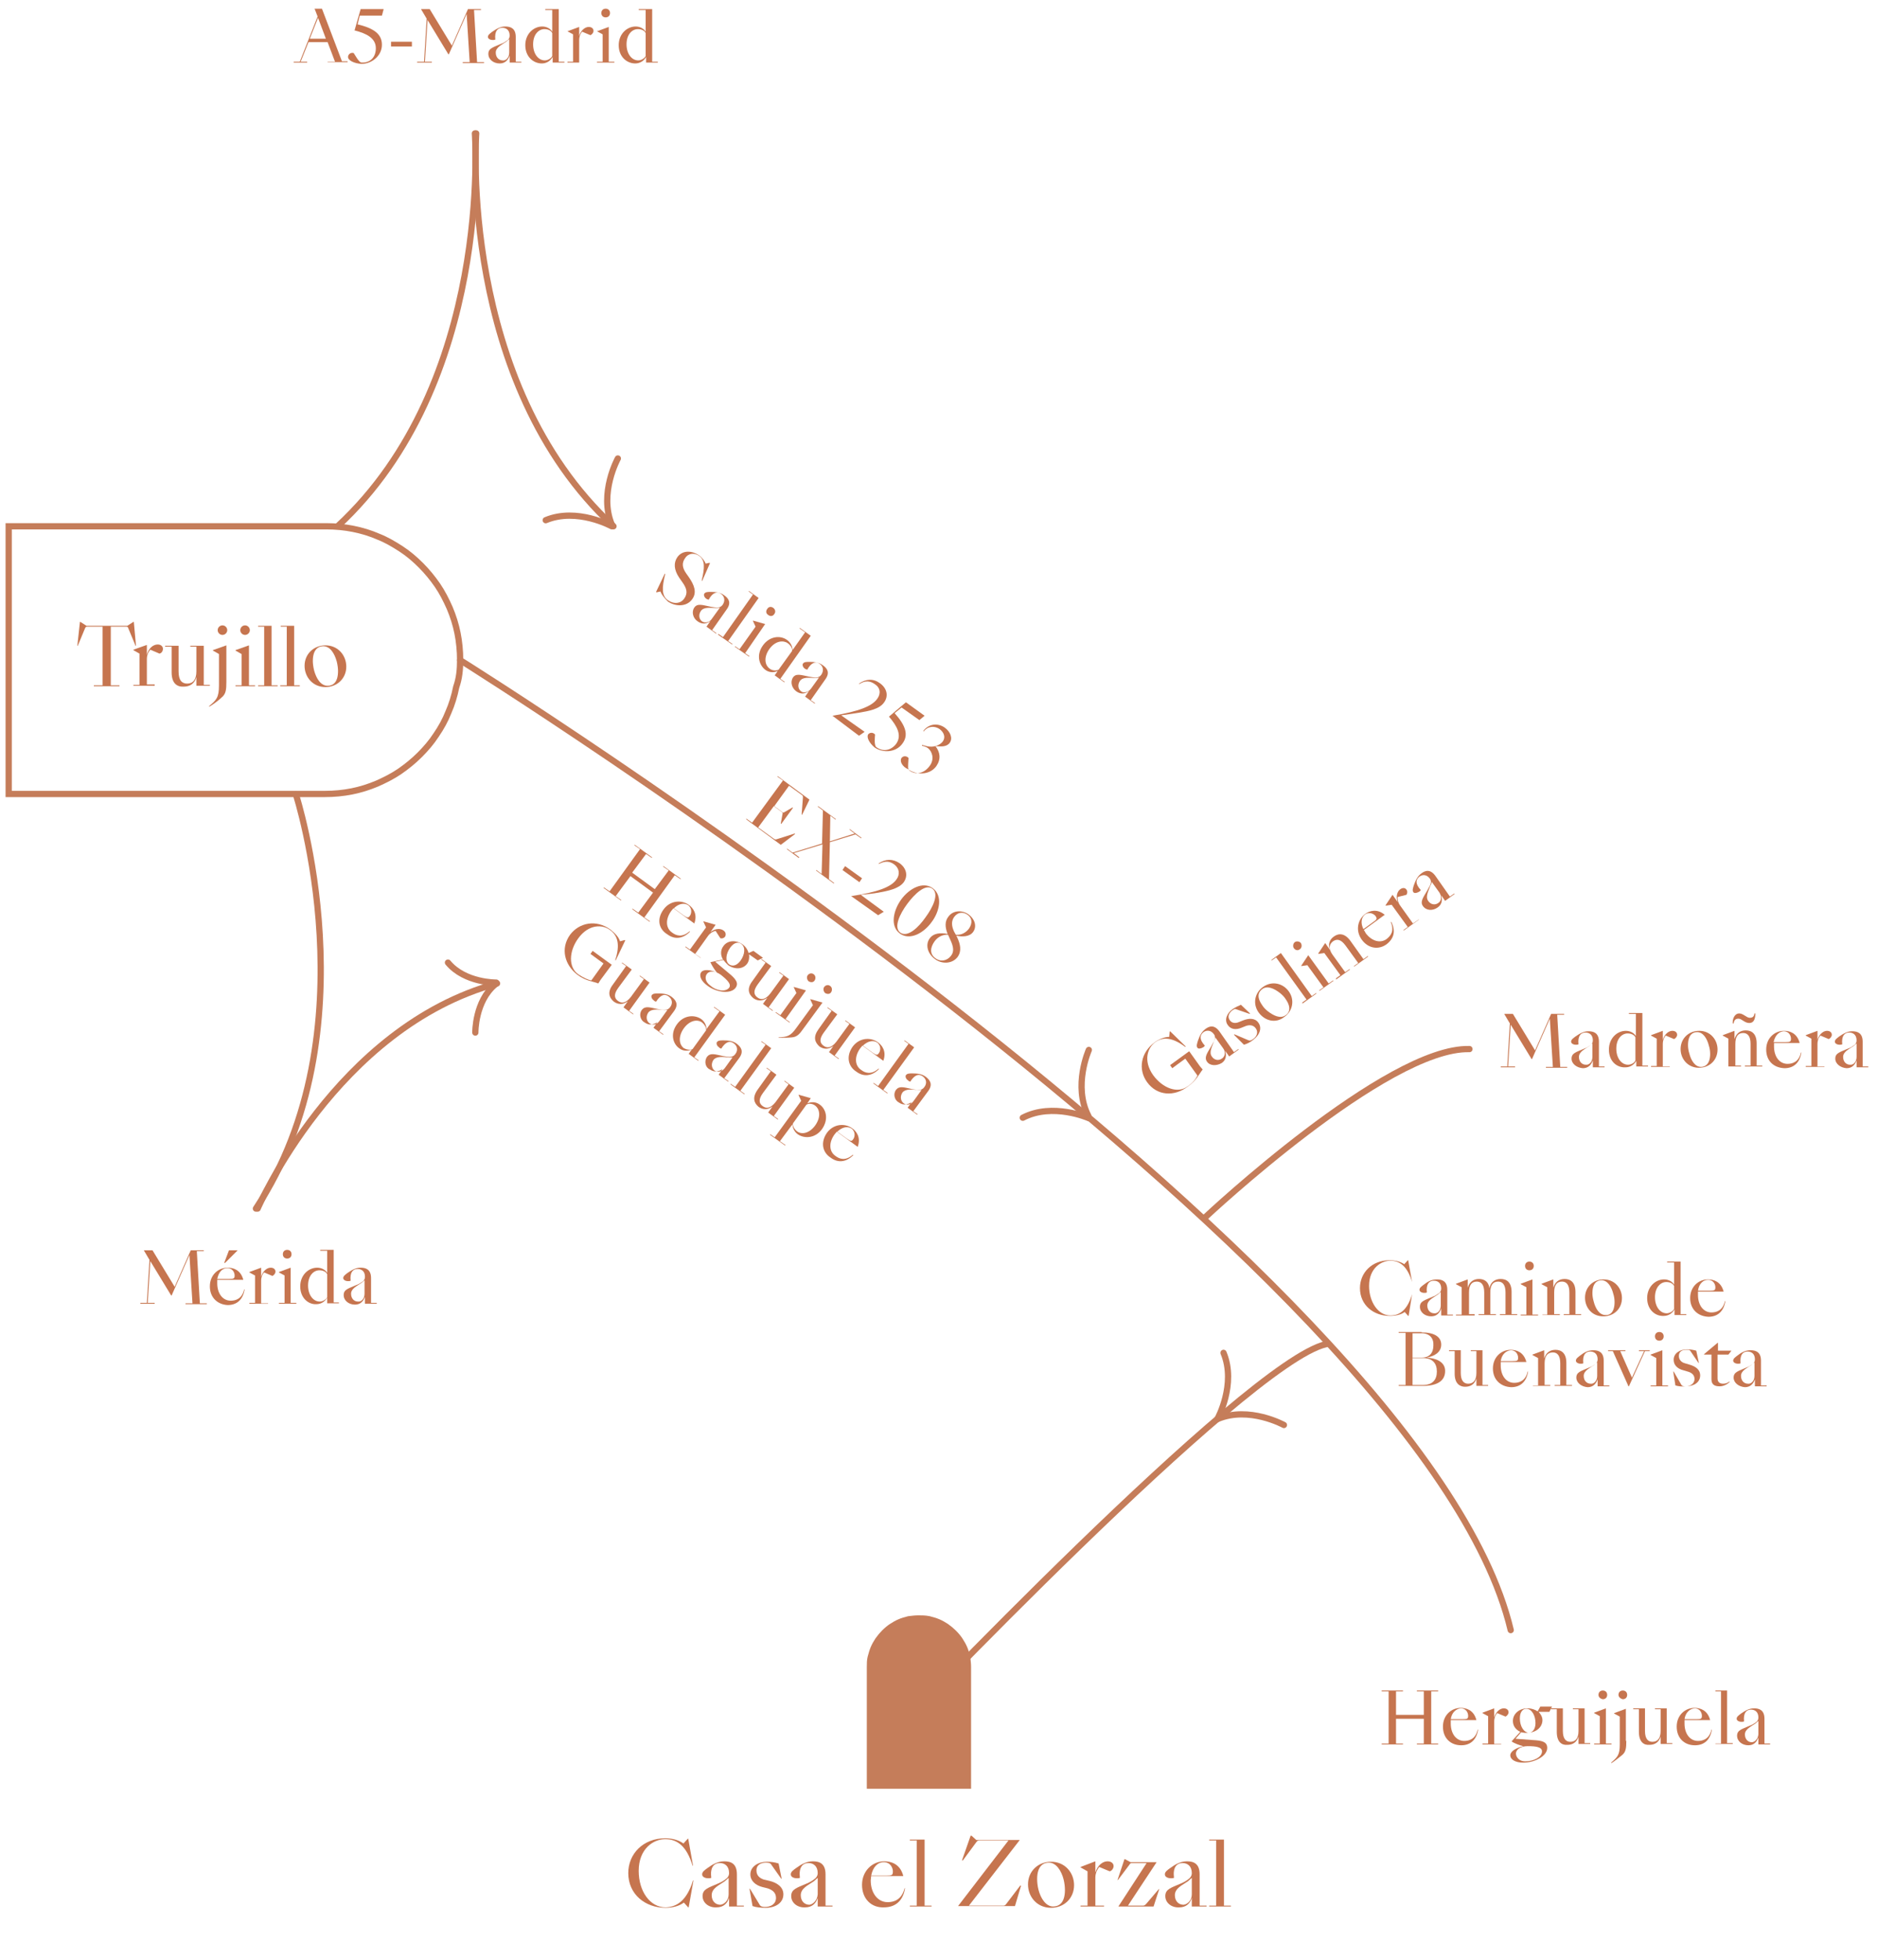 <?xml version="1.0" encoding="utf-8"?>
<!-- Generator: Adobe Illustrator 25.3.1, SVG Export Plug-In . SVG Version: 6.00 Build 0)  -->
<svg version="1.1" id="Capa_1" xmlns="http://www.w3.org/2000/svg" xmlns:xlink="http://www.w3.org/1999/xlink" x="0px" y="0px"
	 viewBox="0 0 432 451" style="enable-background:new 0 0 432 451;" xml:space="preserve">
<style type="text/css">
	.st0{fill:none;stroke:#C57D5A;stroke-width:1.439;stroke-linecap:round;stroke-miterlimit:10;}
	.st1{fill:#C6754F;}
	.st2{fill:#C57D5A;}
	.st3{fill:none;stroke:#C57D5A;stroke-width:1.439;stroke-miterlimit:10;}
</style>
<path class="st0" d="M109.3,30.7c0,0,4.2,57.3-31.6,90.4"/>
<path class="st0" d="M109.6,30.7c0,0-4.2,57.3,31.6,90.4"/>
<path class="st0" d="M142.2,105.5c0,0-4.4,8-1.4,15.2"/>
<path class="st0" d="M140.8,121.1c0,0-8-4.4-15.2-1.4"/>
<path class="st0" d="M68.1,182.8c0,0,17.7,54.6-9.2,95.3"/>
<g>
	<path class="st1" d="M21.6,157.7h2v-13.5h-3.4c-0.4,0-0.4,0-0.6,0.3l-1.7,4.1h-0.1l0.6-5.5h0.1l1.4,0.9h9.4l1.4-0.9h0.1l0.5,5.5
		h-0.1l-1.7-4.1c-0.1-0.3-0.2-0.3-0.6-0.3h-3.4v13.5h2v0.2h-5.9V157.7z"/>
	<path class="st1" d="M35.6,157.8h-4.9v-0.2h1.4v-7.2l-1.4-0.8v-0.1l3.1-1.1v2.3c0.4-1.6,1.5-2.4,2.5-2.4c0.8,0,1.2,0.5,1.2,1
		c0,0.5-0.3,1-0.8,1.1l-2.1-0.9c-0.2,0.2-0.8,1-0.8,2.1v5.9h1.8V157.8z"/>
	<path class="st1" d="M39.5,154.7v-5.9H38v-0.2h3.1v5.9c0,2.1,0.8,2.8,2,2.8c1.3,0,2.1-0.9,2.1-2.8v-5.7h-1.4v-0.2h3.1v9h1.4v0.2
		h-3.1v-2c-0.4,1.5-1.5,2.2-2.9,2.2C40.7,158.1,39.5,157.2,39.5,154.7z"/>
	<path class="st1" d="M52.1,156.9c0,1.8-0.1,2.8-1.1,3.6c-0.6,0.6-1.8,1.5-2.8,2.1l-0.1-0.1c1.7-1.4,2.3-2,2.3-4.8v-7.2l-1.4-0.8
		v-0.1l3.1-1.1V156.9z M50.1,145c0-0.6,0.5-1.1,1.1-1.1c0.6,0,1.1,0.5,1.1,1.1c0,0.6-0.5,1.1-1.1,1.1
		C50.6,146.1,50.1,145.6,50.1,145z"/>
	<path class="st1" d="M57.3,157.7h1.4v0.2h-4.5v-0.2h1.4v-7.2l-1.4-0.8v-0.1l3.1-1.1V157.7z M55.3,145c0-0.6,0.5-1.1,1.1-1.1
		c0.6,0,1.1,0.5,1.1,1.1c0,0.6-0.5,1.1-1.1,1.1C55.8,146.1,55.3,145.6,55.3,145z"/>
	<path class="st1" d="M59.4,157.7h1.4v-13.5h-1.4v-0.2h3.1v13.7h1.4v0.2h-4.5V157.7z"/>
	<path class="st1" d="M64.5,157.7H66v-13.5h-1.4v-0.2h3.1v13.7H69v0.2h-4.5V157.7z"/>
	<path class="st1" d="M70.1,153.2c0-2.7,2.1-4.7,4.8-4.7c2.9,0,4.8,2.3,4.8,4.9c0,2.7-2.1,4.7-4.8,4.7
		C72,158.1,70.1,155.8,70.1,153.2z M77.8,154.4c0-0.6-0.1-1.4-0.3-2.2c-0.5-1.8-1.5-3.5-3.1-3.5c-1.1,0-2.4,0.7-2.4,3.4
		c0,0.6,0.1,1.4,0.3,2.2c0.5,1.8,1.5,3.5,3.1,3.5C76.5,157.8,77.8,157.2,77.8,154.4z"/>
</g>
<g>
	<path class="st1" d="M75.6,14.2h1.5l-1.7-4.5H71l-1.8,4.5h1.5v0.2h-3.1v-0.2H69l4.1-10.4l-0.7-1.8h1.7l4.6,12.1h1.3v0.2h-4.6V14.2z
		 M75,8.9l-1.8-4.8l-1.9,4.8H75z"/>
	<path class="st1" d="M80.1,13.1c0-0.5,0.5-1.1,1.3-0.9c0.6,1,1,1.6,1.3,1.9c0.3,0.3,0.4,0.3,0.7,0.3c2,0,3.1-1.4,3.1-3.3
		c0-2.3-2.1-3.4-4.9-4.1L83,2.1h5.3l-0.4,1.5h-5.1l-0.5,2c3.7,0.9,5.6,2.2,5.6,4.7c0,2.6-2.4,4.4-4.7,4.4
		C81.5,14.6,80.1,13.9,80.1,13.1z"/>
	<path class="st1" d="M90,9.6h4.8v1.1H90V9.6z"/>
	<path class="st1" d="M96,14.2h1.6l0.6-9.9l-1.3-2.2h2l5.1,8.4l3.7-8.4h3v0.2h-1.6l0.7,12h1.6v0.2h-4.9v-0.2h1.6l-0.7-11.1l-4.1,9.3
		h-0.1l-4.8-7.9l-0.6,9.6h1.6v0.2H96V14.2z"/>
	<path class="st1" d="M112.4,12.4c0-1.3,1.1-1.5,2.9-2.3c0.6-0.2,1-0.5,1.3-0.7c0.5-0.3,0.7-0.7,0.7-1.2c0-1.3-0.8-1.8-1.7-1.8
		c-1.1,0-1.8,0.8-1.6,2.7c-0.2,0.1-0.4,0.1-0.6,0.1c-0.6,0-1.1-0.3-1.1-0.7c0-0.5,0.5-0.8,1-1.2c0.9-0.6,1.8-1.2,3-1.2
		c1.2,0,2.4,0.4,2.4,2.4l0,5.7h1.3v0.2h-2.7v-1.6c-0.4,1.1-1.1,1.8-2.3,1.8C113.6,14.6,112.4,13.7,112.4,12.4z M117.2,12.1l0-3.1
		c-0.2,0.2-0.5,0.4-0.7,0.6c-1,0.7-2.4,1.3-2.4,2.5c0,1.1,0.7,1.8,1.6,1.8C116.4,14,117.2,13.3,117.2,12.1z"/>
	<path class="st1" d="M120.9,10.4c0-2.6,1.9-4.3,3.9-4.3c1,0,1.9,0.5,2.3,1.2V2.3h-1.6V2.1h3.1v12.1h1.3v0.2h-2.7v-1.3
		c-0.5,0.9-1.4,1.5-2.5,1.5C122.8,14.6,120.9,13.1,120.9,10.4z M127.1,12.9V7.6c-0.3-0.6-1-0.9-1.8-0.9c-1.3,0-2.6,1.2-2.6,3.5
		c0,2.2,1.2,3.7,2.7,3.7C126,13.9,126.8,13.5,127.1,12.9z"/>
	<path class="st1" d="M134.9,14.4h-4.3v-0.2h1.3V7.9l-1.3-0.7V7.2l2.7-1v2.1c0.4-1.4,1.4-2.1,2.2-2.1c0.7,0,1.1,0.4,1.1,0.9
		c0,0.4-0.3,0.8-0.7,1l-1.9-0.8c-0.2,0.1-0.7,0.9-0.7,1.9v5.2h1.6V14.4z"/>
	<path class="st1" d="M140.1,14.2h1.3v0.2h-4v-0.2h1.3V7.9l-1.3-0.7V7.2l2.7-1V14.2z M138.4,3c0-0.6,0.4-1,1-1c0.6,0,1,0.4,1,1
		c0,0.6-0.4,1-1,1C138.8,4,138.4,3.6,138.4,3z"/>
	<path class="st1" d="M142.4,10.4c0-2.6,1.9-4.3,3.9-4.3c1,0,1.9,0.5,2.3,1.2V2.3H147V2.1h3.1v12.1h1.3v0.2h-2.7v-1.3
		c-0.5,0.9-1.4,1.5-2.5,1.5C144.3,14.6,142.4,13.1,142.4,10.4z M148.6,12.9V7.6c-0.3-0.6-1-0.9-1.8-0.9c-1.3,0-2.6,1.2-2.6,3.5
		c0,2.2,1.2,3.7,2.7,3.7C147.5,13.9,148.3,13.5,148.6,12.9z"/>
</g>
<g>
	<path class="st1" d="M32.2,299.8h1.6l0.6-9.9l-1.3-2.2h2l5.1,8.4l3.7-8.4h3v0.2h-1.6l0.7,12h1.6v0.2h-4.9v-0.2h1.6l-0.7-11.1
		l-4.1,9.3h-0.1l-4.8-7.9l-0.6,9.6h1.6v0.2h-3.3V299.8z"/>
	<path class="st1" d="M48.3,296c0-2.6,1.9-4.3,4.1-4.3c1.3,0,3,0.5,3.6,2.8H50c0,0.3,0,0.5,0,0.8c0,2.4,1.3,4,3.1,4
		c1.1,0,2.6-0.4,3.1-2.6h0.1c-0.4,2.4-1.8,3.6-3.9,3.6C50.1,300.2,48.3,298.6,48.3,296z M50,294.3h2.7c1.1,0,1.3-0.1,1.3-0.8
		c0-0.6-0.4-1.7-1.7-1.7C51.2,291.8,50.3,292.7,50,294.3z M52.7,287.7h2v0l-2.9,2.9h-0.2L52.7,287.7z"/>
	<path class="st1" d="M61.7,300h-4.3v-0.2h1.3v-6.3l-1.3-0.7v-0.1l2.7-1v2.1c0.4-1.4,1.4-2.1,2.2-2.1c0.7,0,1.1,0.4,1.1,0.9
		c0,0.4-0.3,0.8-0.7,1l-1.9-0.8c-0.2,0.1-0.7,0.9-0.7,1.9v5.2h1.6V300z"/>
	<path class="st1" d="M66.9,299.8h1.3v0.2h-4v-0.2h1.3v-6.3l-1.3-0.7v-0.1l2.7-1V299.8z M65.1,288.6c0-0.6,0.4-1,1-1
		c0.6,0,1,0.4,1,1c0,0.6-0.4,1-1,1C65.5,289.6,65.1,289.2,65.1,288.6z"/>
	<path class="st1" d="M69.1,296c0-2.6,1.9-4.3,3.9-4.3c1,0,1.9,0.5,2.3,1.2v-5.1h-1.6v-0.2h3.1v12.1H78v0.2h-2.7v-1.3
		c-0.5,0.9-1.4,1.5-2.5,1.5C71,300.2,69.1,298.7,69.1,296z M75.3,298.5v-5.3c-0.3-0.6-1-0.9-1.8-0.9c-1.3,0-2.6,1.2-2.6,3.5
		c0,2.2,1.2,3.7,2.7,3.7C74.2,299.5,75,299.1,75.3,298.5z"/>
	<path class="st1" d="M79.1,298c0-1.3,1.1-1.5,2.9-2.3c0.6-0.2,1-0.5,1.3-0.7c0.5-0.3,0.7-0.7,0.7-1.2c0-1.3-0.8-1.8-1.7-1.8
		c-1.1,0-1.8,0.8-1.6,2.7c-0.2,0.1-0.4,0.1-0.6,0.1c-0.6,0-1.1-0.3-1.1-0.7c0-0.5,0.5-0.8,1-1.2c0.9-0.6,1.8-1.2,3-1.2
		c1.2,0,2.4,0.4,2.4,2.4l0,5.7h1.3v0.2H84v-1.6c-0.4,1.1-1.1,1.8-2.3,1.8C80.3,300.2,79.1,299.3,79.1,298z M83.9,297.7l0-3.1
		c-0.2,0.2-0.5,0.4-0.7,0.6c-1,0.7-2.4,1.3-2.4,2.5c0,1.1,0.7,1.8,1.6,1.8C83.1,299.6,83.9,298.9,83.9,297.7z"/>
</g>
<g>
	<path class="st1" d="M171.8,188.4l1.3,0.9l7.1-9.7l-1.3-0.9l0.1-0.1l7.3,5.4l-1.7,3.5l-0.1-0.1l0.3-3.9c0-0.3,0-0.4-0.3-0.6
		l-2.9-2.1l-3.4,4.7l1.9,1.4c0.1,0.1,0.2,0.1,0.4,0l1.9-1.1l0.1,0.1l-2.7,3.7l-0.1-0.1l0.4-2.2c0.1-0.2,0-0.3-0.1-0.4l-1.9-1.4
		l-3.6,4.9l3.6,2.6c0.3,0.2,0.4,0.2,0.7,0.1l4.1-1.3l0.1,0.1l-3.3,2.5l-8-5.9L171.8,188.4z"/>
	<path class="st1" d="M183.8,197.4l-2.7-2l0.1-0.1l1.2,0.9l6.8-2.1l0.2-7.6l-1.2-0.9l0.1-0.1l4.1,3l-0.1,0.1l-1.2-0.9l-0.1,5.9
		l5.7-1.8l-1.2-0.9l0.1-0.1l2.7,2l-0.1,0.1l-1.3-0.9l-5.9,1.8l-0.2,8.5l1.2,0.9l-0.1,0.1l-4.1-3l0.1-0.1l1.2,0.9l0.2-6.8l-6.6,2
		l1.3,1L183.8,197.4z"/>
	<path class="st1" d="M194.5,199.3l3.9,2.8l-0.6,0.9l-3.9-2.8L194.5,199.3z"/>
	<path class="st1" d="M195.9,206.2c6.1-0.9,9.2-2.1,10.4-3.8c0.9-1.2,0.7-2.6-0.5-3.5c-1-0.7-2-0.9-3.5-0.1l-0.1-0.1
		c1.6-1.1,3.3-1.1,4.8-0.1c1.7,1.2,2,3,1,4.4c-1.1,1.5-3.6,2-5.8,2.4c-1.1,0.2-2.8,0.4-4.1,0.5l5.3,3.9l-1.3,0.8L195.9,206.2
		L195.9,206.2z"/>
	<path class="st1" d="M207.4,207c1.8-2.5,5-4.3,7.3-2.6c2.3,1.7,1.6,5.3-0.3,7.8c-1.8,2.5-5,4.3-7.3,2.6
		C204.8,213.1,205.6,209.5,207.4,207z M213,211.1c1.7-2.3,3.2-5.4,1.6-6.6c-1.6-1.2-4.1,1.2-5.8,3.5c-1.7,2.3-3.2,5.4-1.6,6.6
		C208.9,215.8,211.4,213.4,213,211.1z"/>
	<path class="st1" d="M214,215.9c0.9-1.2,2.4-1.3,4.1-1c-0.6-1.5-0.7-2.9,0.2-4c1.1-1.5,3.2-1.5,4.6-0.5c1.4,1,2,2.7,1.1,4
		c-0.8,1.2-2.6,1.2-3.9,0.9l0.2,0.4c0.7,1.5,1.1,3.1,0.1,4.5c-1.2,1.6-3.6,1.7-5.2,0.5C213.3,219.3,213,217.2,214,215.9z
		 M215.3,220.5c1.2,0.9,2.7,0.6,3.6-0.6c0.7-0.9,0.6-2-0.2-3.7l-0.5-1.1c-1.1-0.1-2.3,0.4-3.1,1.5
		C214.1,218,213.9,219.5,215.3,220.5z M220,215.1c1.3,0.1,2.3-0.5,3-1.4c0.9-1.3,0.7-2.5-0.3-3.2c-1-0.7-2.2-0.7-3.1,0.5
		c-0.7,1-0.6,2.1,0,3.4L220,215.1z"/>
</g>
<g>
	<path class="st1" d="M322.9,401.4H318v-0.2h1.6v-12H318v-0.2h4.9v0.2h-1.6v5.4h6.4v-5.4h-1.6v-0.2h4.9v0.2h-1.6v12h1.6v0.2h-4.9
		v-0.2h1.6v-5.7h-6.4v5.7h1.6V401.4z"/>
	<path class="st1" d="M332.1,397.3c0-2.6,1.9-4.3,4.1-4.3c1.3,0,3,0.5,3.6,2.8h-5.9c0,0.3,0,0.5,0,0.8c0,2.4,1.3,4,3.1,4
		c1.1,0,2.6-0.4,3.1-2.6h0.1c-0.4,2.4-1.8,3.6-3.9,3.6C333.9,401.6,332.1,400,332.1,397.3z M333.9,395.6h2.7c1.1,0,1.3-0.1,1.3-0.8
		c0-0.6-0.4-1.7-1.7-1.7C335.1,393.2,334.1,394.1,333.9,395.6z"/>
	<path class="st1" d="M345.5,401.4h-4.3v-0.2h1.3v-6.3l-1.3-0.7v-0.1l2.7-1v2.1c0.4-1.4,1.4-2.1,2.2-2.1c0.7,0,1.1,0.4,1.1,0.9
		c0,0.4-0.3,0.8-0.7,1l-1.9-0.8c-0.2,0.1-0.7,0.9-0.7,1.9v5.2h1.6V401.4z"/>
	<path class="st1" d="M350.1,398.6l-1.3,1.5l4,0.3c2.1,0.1,3.3,0.4,3.3,1.8c0,1.9-2.9,3.4-5.5,3.4c-1.8,0-3-0.7-3-1.7
		c0-0.9,1.3-1.7,3-2.1c-0.9-0.2-2.2-0.7-2.7-1.1l2-2.2c-1.1-0.5-1.7-1.4-1.7-2.5c0-1.6,1.4-2.9,3.4-2.9c0.9,0,1.7,0.3,2.3,0.7
		l0.6-1.1h2.7l-0.6,1.2h-2.5c0.5,0.5,0.9,1.2,0.9,1.9c0,1.6-1.4,2.9-3.4,2.9C351,398.8,350.6,398.7,350.1,398.6z M354.9,403
		c0-1-1.4-1.2-3.3-1.2c-1.8,0-2.7,0.9-2.7,1.7c0,0.6,0.5,1.8,2.2,1.8C352.8,405.3,354.9,404.4,354.9,403z M353.4,396.5
		c0-1.8-0.9-3.3-2.1-3.3c-0.8,0-1.5,0.7-1.5,2.2c0,1.8,0.9,3.3,2.1,3.3C352.6,398.7,353.4,398,353.4,396.5z"/>
	<path class="st1" d="M358.3,398.5v-5.2h-1.3v-0.2h2.7v5.2c0,1.8,0.7,2.5,1.7,2.5c1.2,0,1.9-0.8,1.9-2.5v-5h-1.3v-0.2h2.7v8h1.3v0.2
		h-2.7v-1.7c-0.4,1.3-1.3,1.9-2.6,1.9C359.4,401.6,358.3,400.8,358.3,398.5z"/>
	<path class="st1" d="M369.6,401.2h1.3v0.2h-4v-0.2h1.3v-6.3l-1.3-0.7v-0.1l2.7-1V401.2z M367.9,390c0-0.6,0.4-1,1-1
		c0.6,0,1,0.4,1,1c0,0.6-0.4,1-1,1C368.3,390.9,367.9,390.5,367.9,390z"/>
	<path class="st1" d="M374.3,400.6c0,1.6-0.1,2.5-0.9,3.2c-0.6,0.5-1.6,1.3-2.5,1.9l-0.1-0.1c1.5-1.3,2-1.8,2-4.2v-6.4l-1.3-0.7
		v-0.1l2.7-1V400.6z M372.5,390c0-0.6,0.4-1,1-1c0.6,0,1,0.4,1,1c0,0.6-0.4,1-1,1C373,390.9,372.5,390.5,372.5,390z"/>
	<path class="st1" d="M377.2,398.5v-5.2h-1.3v-0.2h2.7v5.2c0,1.8,0.7,2.5,1.7,2.5c1.2,0,1.9-0.8,1.9-2.5v-5h-1.3v-0.2h2.7v8h1.3v0.2
		h-2.7v-1.7c-0.4,1.3-1.3,1.9-2.6,1.9C378.3,401.6,377.2,400.8,377.2,398.5z"/>
	<path class="st1" d="M385.9,397.3c0-2.6,1.9-4.3,4.1-4.3c1.3,0,3,0.5,3.6,2.8h-5.9c0,0.3,0,0.5,0,0.8c0,2.4,1.3,4,3.1,4
		c1.1,0,2.6-0.4,3.1-2.6h0.1c-0.4,2.4-1.8,3.6-3.9,3.6C387.7,401.6,385.9,400,385.9,397.3z M387.7,395.6h2.7c1.1,0,1.3-0.1,1.3-0.8
		c0-0.6-0.4-1.7-1.7-1.7C388.9,393.2,387.9,394.1,387.7,395.6z"/>
	<path class="st1" d="M394.8,401.2h1.3v-12h-1.3v-0.2h2.7v12.1h1.3v0.2h-4V401.2z"/>
	<path class="st1" d="M399.8,399.4c0-1.3,1.1-1.5,2.9-2.3c0.6-0.2,1-0.5,1.3-0.7c0.5-0.3,0.7-0.7,0.7-1.2c0-1.3-0.8-1.8-1.7-1.8
		c-1.1,0-1.8,0.8-1.6,2.7c-0.2,0.1-0.4,0.1-0.6,0.1c-0.6,0-1.1-0.3-1.1-0.7c0-0.5,0.5-0.8,1-1.2c0.9-0.6,1.8-1.2,3-1.2
		c1.2,0,2.4,0.4,2.4,2.4l0,5.7h1.3v0.2h-2.7v-1.6c-0.4,1.1-1.1,1.8-2.3,1.8C401,401.6,399.8,400.7,399.8,399.4z M404.7,399.1l0-3.1
		c-0.2,0.2-0.5,0.4-0.7,0.6c-1,0.7-2.4,1.3-2.4,2.5c0,1.1,0.7,1.8,1.6,1.8C403.8,400.9,404.6,400.2,404.7,399.1z"/>
</g>
<g>
	<path class="st1" d="M159.5,432.7h0.1l-1.1,6.2h-0.1l-1-1.1c-1.1,0.8-2.6,1.2-4.2,1.2c-4.7,0-8.6-3.1-8.6-8c0-4.4,3.4-8,8.5-8
		c1.6,0,3.1,0.4,4.2,1.2l1-1.1h0.1l1.1,6.2h-0.1c-1.4-4.6-3.6-6.1-6.3-6.1c-2.7,0-6.1,2.2-6.1,7.3c0,4.7,2.6,8.4,6.2,8.4
		C155.8,438.8,158.1,437.3,159.5,432.7z"/>
	<path class="st1" d="M161.7,436.3c0-1.6,1.3-1.9,3.6-2.9c0.7-0.3,1.2-0.6,1.6-0.9c0.6-0.4,0.9-0.9,0.9-1.5c0-1.6-1-2.3-2.1-2.3
		c-1.4,0-2.3,1-2,3.4c-0.2,0.1-0.5,0.1-0.7,0.1c-0.7,0-1.4-0.3-1.4-0.9c0-0.6,0.6-1,1.3-1.5c1.1-0.8,2.3-1.5,3.8-1.5
		c1.5,0,2.9,0.5,2.9,3l0,7.2h1.6v0.2h-3.4v-2c-0.4,1.3-1.3,2.2-2.9,2.2C163.2,439,161.7,437.9,161.7,436.3z M167.7,435.9l0-3.8
		c-0.3,0.3-0.6,0.5-0.9,0.8c-1.3,0.9-3,1.6-3,3.2c0,1.4,0.9,2.2,2,2.2C166.7,438.2,167.7,437.3,167.7,435.9z"/>
	<path class="st1" d="M173.2,438.6l-0.7-4h0.1l2.3,3.8c0.2,0.3,0.6,0.4,1.2,0.4c1.2,0,2.5-0.6,2.5-2.1c0-1.3-1-1.9-2-2.2l-1.2-0.3
		c-1.5-0.4-2.7-1.4-2.7-2.9c0-1.8,1.8-2.9,3.8-2.9c0.9,0,1.8,0.1,2.7,0.4l0.7,3.5h-0.1l-2.4-3.4c-0.2-0.2-0.5-0.3-1.1-0.3
		c-1,0-2.2,0.4-2.2,1.8c0,1.2,0.8,1.8,1.7,2.1l1.3,0.3c1.7,0.4,3.2,1.4,3.2,3.1c0,1.8-1.6,3.1-4.1,3.1
		C175.1,439,174,438.9,173.2,438.6z"/>
	<path class="st1" d="M182.1,436.3c0-1.6,1.3-1.9,3.6-2.9c0.7-0.3,1.2-0.6,1.6-0.9c0.6-0.4,0.9-0.9,0.9-1.5c0-1.6-1-2.3-2.1-2.3
		c-1.4,0-2.3,1-2,3.4c-0.2,0.1-0.5,0.1-0.7,0.1c-0.7,0-1.4-0.3-1.4-0.9c0-0.6,0.6-1,1.3-1.5c1.1-0.8,2.3-1.5,3.8-1.5
		c1.5,0,2.9,0.5,2.9,3l0,7.2h1.6v0.2h-3.4v-2c-0.4,1.3-1.3,2.2-2.9,2.2C183.6,439,182.1,437.9,182.1,436.3z M188.2,435.9l0-3.8
		c-0.3,0.3-0.6,0.5-0.9,0.8c-1.3,0.9-3,1.6-3,3.2c0,1.4,0.9,2.2,2,2.2C187.1,438.2,188.1,437.3,188.2,435.9z"/>
	<path class="st1" d="M198.4,433.7c0-3.2,2.4-5.4,5.1-5.4c1.6,0,3.7,0.6,4.4,3.4h-7.4c0,0.3-0.1,0.7-0.1,1c0,2.9,1.6,5,3.9,5
		c1.4,0,3.2-0.5,3.9-3.2h0.1c-0.5,3-2.3,4.4-4.9,4.4C200.6,439,198.4,437,198.4,433.7z M200.5,431.6h3.4c1.4,0,1.6-0.1,1.6-1
		c0-0.7-0.5-2.1-2.1-2.1C202,428.5,200.9,429.6,200.5,431.6z"/>
	<path class="st1" d="M209.4,438.5h1.6v-15h-1.6v-0.2h3.4v15.2h1.6v0.2h-5V438.5z"/>
	<path class="st1" d="M232.1,423.5h-6.5c-0.5,0-0.6,0-0.9,0.4l-3.1,4.2h-0.2l2-5.7h0.2l1.1,1h10L223,438.5h7.7c0.5,0,0.6,0,0.9-0.4
		l3.2-4.2h0.2l-1.4,4.7h-13.1L232.1,423.5z"/>
	<path class="st1" d="M236.6,433.6c0-3,2.3-5.2,5.3-5.2c3.2,0,5.3,2.5,5.3,5.4c0,3-2.3,5.2-5.3,5.2
		C238.7,439,236.6,436.5,236.6,433.6z M245.1,434.9c0-0.7-0.1-1.6-0.3-2.4c-0.5-2-1.7-3.9-3.4-3.9c-1.2,0-2.7,0.7-2.7,3.8
		c0,0.7,0.1,1.6,0.3,2.4c0.5,2,1.7,3.9,3.4,3.9C243.6,438.7,245.1,438,245.1,434.9z"/>
	<path class="st1" d="M254.1,438.7h-5.4v-0.2h1.6v-7.9l-1.6-0.9v-0.1l3.4-1.3v2.6c0.5-1.7,1.7-2.6,2.8-2.6c0.9,0,1.4,0.5,1.4,1.1
		c0,0.5-0.4,1.1-0.9,1.2l-2.4-1c-0.2,0.2-0.9,1.2-0.9,2.4v6.5h2V438.7z"/>
	<path class="st1" d="M263.9,428.7h-3.3c-0.3,0-0.4,0-0.6,0.3l-2.7,3.6h-0.1l1.6-4.8h0.1l1.3,0.7h6l-6.6,10h3.4
		c0.4,0,0.5-0.1,0.8-0.4l2.9-3.4h0.1l-1.3,4h-8.1L263.9,428.7z"/>
	<path class="st1" d="M268.2,436.3c0-1.6,1.3-1.9,3.6-2.9c0.7-0.3,1.2-0.6,1.6-0.9c0.6-0.4,0.9-0.9,0.9-1.5c0-1.6-1-2.3-2.1-2.3
		c-1.4,0-2.3,1-2,3.4c-0.2,0.1-0.5,0.1-0.7,0.1c-0.7,0-1.4-0.3-1.4-0.9c0-0.6,0.6-1,1.3-1.5c1.1-0.8,2.3-1.5,3.8-1.5
		c1.5,0,2.9,0.5,2.9,3l0,7.2h1.6v0.2h-3.4v-2c-0.4,1.3-1.3,2.2-2.9,2.2C269.7,439,268.2,437.9,268.2,436.3z M274.3,435.9l0-3.8
		c-0.3,0.3-0.6,0.5-0.9,0.8c-1.3,0.9-3,1.6-3,3.2c0,1.4,0.9,2.2,2,2.2C273.3,438.2,274.3,437.3,274.3,435.9z"/>
	<path class="st1" d="M278.3,438.5h1.6v-15h-1.6v-0.2h3.4v15.2h1.6v0.2h-5V438.5z"/>
</g>
<g>
	<path class="st1" d="M345.3,245.4h1.6l0.6-9.9l-1.3-2.2h2l5.1,8.4l3.7-8.4h3v0.2h-1.6l0.7,12h1.6v0.2h-4.9v-0.2h1.6l-0.7-11.1
		l-4.1,9.3h-0.1l-4.8-7.9l-0.6,9.6h1.6v0.2h-3.3V245.4z"/>
	<path class="st1" d="M361.7,243.6c0-1.3,1.1-1.5,2.9-2.3c0.6-0.2,1-0.5,1.3-0.7c0.5-0.3,0.7-0.7,0.7-1.2c0-1.3-0.8-1.8-1.7-1.8
		c-1.1,0-1.8,0.8-1.6,2.7c-0.2,0.1-0.4,0.1-0.6,0.1c-0.6,0-1.1-0.3-1.1-0.7c0-0.5,0.5-0.8,1-1.2c0.9-0.6,1.8-1.2,3-1.2
		c1.2,0,2.4,0.4,2.4,2.4l0,5.7h1.3v0.2h-2.7V244c-0.4,1.1-1.1,1.8-2.3,1.8C362.9,245.7,361.7,244.8,361.7,243.6z M366.5,243.2l0-3.1
		c-0.2,0.2-0.5,0.4-0.7,0.6c-1,0.7-2.4,1.3-2.4,2.5c0,1.1,0.7,1.8,1.6,1.8C365.7,245.1,366.5,244.4,366.5,243.2z"/>
	<path class="st1" d="M370.3,241.5c0-2.6,1.9-4.3,3.9-4.3c1,0,1.9,0.5,2.3,1.2v-5.1h-1.6v-0.2h3.1v12.1h1.3v0.2h-2.7v-1.3
		c-0.5,0.9-1.4,1.5-2.5,1.5C372.2,245.7,370.3,244.3,370.3,241.5z M376.4,244v-5.3c-0.3-0.6-1-0.9-1.8-0.9c-1.3,0-2.6,1.2-2.6,3.5
		c0,2.2,1.2,3.7,2.7,3.7C375.3,245,376.1,244.7,376.4,244z"/>
	<path class="st1" d="M384.3,245.5H380v-0.2h1.3V239l-1.3-0.7v-0.1l2.7-1v2.1c0.4-1.4,1.4-2.1,2.2-2.1c0.7,0,1.1,0.4,1.1,0.9
		c0,0.4-0.3,0.8-0.7,1l-1.9-0.8c-0.2,0.1-0.7,0.9-0.7,1.9v5.2h1.6V245.5z"/>
	<path class="st1" d="M386.8,241.4c0-2.4,1.8-4.2,4.3-4.2c2.5,0,4.2,2,4.2,4.3c0,2.4-1.8,4.2-4.3,4.2
		C388.5,245.7,386.8,243.7,386.8,241.4z M393.6,242.5c0-0.6-0.1-1.3-0.3-1.9c-0.4-1.6-1.3-3.1-2.7-3.1c-1,0-2.1,0.6-2.1,3
		c0,0.6,0.1,1.3,0.3,1.9c0.4,1.6,1.3,3.1,2.7,3.1C392.4,245.5,393.6,244.9,393.6,242.5z"/>
	<path class="st1" d="M396.5,245.4h1.3V239l-1.3-0.7v-0.1l2.7-1v1.9c0.4-1.3,1.3-2,2.6-2c1.4,0,2.5,0.8,2.5,3v5.1h1.3v0.2h-4v-0.2
		h1.3v-5c0-1.8-0.7-2.5-1.7-2.5c-1.2,0-1.8,0.8-1.8,2.5v5h1.3v0.2h-4V245.4z M400.3,233.2c0.9,0,1.7,1,2.4,1c0.7,0,1-0.3,1.1-1h0.2
		c0,1.8-0.7,2.2-1.4,2.2c-1.1,0-1.7-1-2.5-1c-0.7,0-1,0.4-1.1,1.1h-0.2C398.7,234.5,399.2,233.2,400.3,233.2z"/>
	<path class="st1" d="M406.5,241.5c0-2.6,1.9-4.3,4.1-4.3c1.3,0,3,0.5,3.6,2.8h-5.9c0,0.3,0,0.5,0,0.8c0,2.4,1.3,4,3.1,4
		c1.1,0,2.6-0.4,3.1-2.6h0.1c-0.4,2.4-1.8,3.6-3.9,3.6C408.2,245.7,406.5,244.1,406.5,241.5z M408.2,239.8h2.7
		c1.1,0,1.3-0.1,1.3-0.8c0-0.6-0.4-1.7-1.7-1.7C409.4,237.4,408.5,238.3,408.2,239.8z"/>
	<path class="st1" d="M419.9,245.5h-4.3v-0.2h1.3V239l-1.3-0.7v-0.1l2.7-1v2.1c0.4-1.4,1.4-2.1,2.2-2.1c0.7,0,1.1,0.4,1.1,0.9
		c0,0.4-0.3,0.8-0.7,1l-1.9-0.8c-0.2,0.1-0.7,0.9-0.7,1.9v5.2h1.6V245.5z"/>
	<path class="st1" d="M422.4,243.6c0-1.3,1.1-1.5,2.9-2.3c0.6-0.2,1-0.5,1.3-0.7c0.5-0.3,0.7-0.7,0.7-1.2c0-1.3-0.8-1.8-1.7-1.8
		c-1.1,0-1.8,0.8-1.6,2.7c-0.2,0.1-0.4,0.1-0.6,0.1c-0.6,0-1.1-0.3-1.1-0.7c0-0.5,0.5-0.8,1-1.2c0.9-0.6,1.8-1.2,3-1.2
		c1.2,0,2.4,0.4,2.4,2.4l0,5.7h1.3v0.2h-2.7V244c-0.4,1.1-1.1,1.8-2.3,1.8C423.6,245.7,422.4,244.8,422.4,243.6z M427.3,243.2l0-3.1
		c-0.2,0.2-0.5,0.4-0.7,0.6c-1,0.7-2.4,1.3-2.4,2.5c0,1.1,0.7,1.8,1.6,1.8C426.5,245.1,427.3,244.4,427.3,243.2z"/>
</g>
<g>
	<path class="st1" d="M264,249c-2.1-2.9-1.5-6.8,1.8-9.2c1-0.7,2.2-1.2,3.3-1.2l0.1-1.2l0.1-0.1l3.6,3.5l-0.1,0.1
		c-3.1-2.3-5.2-2.3-6.9-1.1c-1.7,1.2-2.9,4.2-0.5,7.6c2.2,3,5.6,4.3,7.9,2.6c1.2-0.8,1.9-1.7,2.3-2.5l-2.8-3.9l-3,2.2l-0.5-0.7
		l4.4-3.2l2.5,3.5l0.6,0.7c-0.8,1-1.4,2.5-3.4,3.9C270.3,252.4,266.3,252.2,264,249z"/>
	<path class="st1" d="M277.8,244.3c-0.7-1,0-1.9,1-3.6c0.3-0.5,0.5-1,0.7-1.3c0.2-0.5,0.2-1-0.1-1.4c-0.7-1-1.7-1-2.4-0.5
		c-0.9,0.7-1,1.7,0.3,3.1c-0.1,0.2-0.2,0.3-0.4,0.4c-0.5,0.3-1.1,0.4-1.3,0.1c-0.3-0.4-0.1-0.9,0.1-1.6c0.4-1.1,0.8-2,1.7-2.7
		c0.9-0.7,2.1-1.1,3.3,0.6l3.3,4.7l1-0.7l0.1,0.1l-2.2,1.6l-0.9-1.3c0.3,1.1,0.2,2.1-0.8,2.8C280,245.3,278.5,245.3,277.8,244.3z
		 M281.5,241.2l-1.8-2.5c0,0.3-0.1,0.6-0.3,0.9c-0.4,1.2-1.2,2.5-0.5,3.5c0.6,0.9,1.6,1,2.3,0.5
		C281.9,243.2,282.2,242.1,281.5,241.2z"/>
	<path class="st1" d="M286.3,240.4l-2.3-2.3l0.1-0.1l3.3,1.4c0.3,0.1,0.6,0,1-0.3c0.8-0.5,1.3-1.6,0.6-2.5c-0.6-0.8-1.5-0.8-2.3-0.5
		l-1,0.4c-1.2,0.5-2.4,0.4-3.1-0.6c-0.9-1.2-0.2-2.8,1.1-3.7c0.6-0.4,1.2-0.7,1.9-1l2.1,2l-0.1,0.1l-3.2-1.1
		c-0.2-0.1-0.5,0.1-0.8,0.3c-0.6,0.5-1.2,1.3-0.6,2.2c0.5,0.8,1.4,0.8,2.1,0.5l1-0.4c1.3-0.5,2.7-0.6,3.5,0.5c0.9,1.2,0.4,2.8-1.2,4
		C287.8,239.8,287,240.2,286.3,240.4z"/>
	<path class="st1" d="M289.7,233c-1.4-1.9-1-4.5,1-5.9c2.1-1.5,4.6-0.8,5.9,1c1.4,1.9,1,4.5-1,5.9
		C293.6,235.6,291.1,234.9,289.7,233z M295.9,229.9c-0.3-0.5-0.8-1-1.3-1.4c-1.3-1-2.9-1.8-4.1-0.9c-0.8,0.6-1.4,1.7,0,3.7
		c0.3,0.5,0.8,1,1.3,1.4c1.3,1,2.9,1.8,4.1,0.9C296.7,233.1,297.3,231.9,295.9,229.9z"/>
	<path class="st1" d="M299.7,230.7l1-0.7l-7-9.7l-1,0.7l-0.1-0.1l2.2-1.6l7.1,9.9l1-0.7l0.1,0.1l-3.2,2.3L299.7,230.7z"/>
	<path class="st1" d="M305.8,226.3l1-0.7l0.1,0.1l-3.2,2.3l-0.1-0.1l1-0.7l-3.7-5.1l-1.4,0.2l0-0.1l1.6-2.4L305.8,226.3z
		 M297.8,218.2c-0.3-0.4-0.2-1.1,0.2-1.4c0.4-0.3,1.1-0.2,1.4,0.2c0.3,0.5,0.2,1.1-0.2,1.4C298.7,218.8,298.2,218.7,297.8,218.2z"/>
	<path class="st1" d="M307.5,225.1l1-0.7l-3.7-5.1l-1.4,0.2l0-0.1l1.6-2.4l1.1,1.6c-0.5-1.3-0.1-2.4,0.9-3.1c1.1-0.8,2.5-0.8,3.8,1
		l3,4.2l1-0.7l0.1,0.1l-3.2,2.3l-0.1-0.1l1-0.7l-2.9-4c-1.1-1.5-2-1.6-2.9-1c-0.9,0.7-1.1,1.7-0.1,3.1l2.9,4l1-0.7l0.1,0.1l-3.2,2.3
		L307.5,225.1z"/>
	<path class="st1" d="M313.4,216.2c-1.5-2.1-0.9-4.6,0.8-5.9c1-0.7,2.7-1.3,4.5,0.2l-4.8,3.5c0.1,0.2,0.3,0.4,0.4,0.7
		c1.4,1.9,3.4,2.4,4.8,1.4c0.9-0.7,1.9-1.8,1-3.9l0.1-0.1c1.1,2.2,0.6,3.9-1.1,5.2C317.3,218.6,314.9,218.3,313.4,216.2z
		 M313.8,213.8l2.2-1.6c0.9-0.6,1-0.8,0.6-1.4c-0.3-0.4-1.3-1.1-2.4-0.4C313.3,211.1,313.1,212.4,313.8,213.8z"/>
	<path class="st1" d="M326.6,211.6l-3.5,2.5L323,214l1-0.7l-3.7-5.1l-1.4,0.2l0-0.1l1.6-2.4l1.2,1.7c-0.5-1.4-0.1-2.5,0.6-3
		c0.6-0.4,1.1-0.3,1.4,0.1c0.3,0.4,0.2,0.9,0,1.2l-2,0.5c-0.1,0.2,0,1.2,0.5,1.9l3,4.2l1.3-0.9L326.6,211.6z"/>
	<path class="st1" d="M327.5,208.5c-0.7-1,0-1.9,1-3.6c0.3-0.5,0.5-1,0.7-1.3c0.2-0.5,0.2-1-0.1-1.4c-0.7-1-1.7-1-2.4-0.5
		c-0.9,0.7-1,1.7,0.3,3.1c-0.1,0.2-0.2,0.3-0.4,0.4c-0.5,0.3-1.1,0.4-1.3,0.1c-0.3-0.4-0.1-0.9,0.1-1.6c0.4-1.1,0.8-2,1.7-2.7
		c0.9-0.7,2.1-1.1,3.3,0.6l3.3,4.7l1-0.7l0.1,0.1l-2.2,1.6l-0.9-1.3c0.3,1.1,0.2,2.1-0.8,2.8C329.8,209.6,328.3,209.6,327.5,208.5z
		 M331.3,205.4l-1.8-2.5c0,0.3-0.1,0.6-0.3,0.9c-0.4,1.2-1.2,2.5-0.5,3.5c0.6,0.9,1.6,1,2.3,0.5
		C331.7,207.4,331.9,206.4,331.3,205.4z"/>
</g>
<g>
	<path class="st1" d="M152,136.1l-0.9,0.2l-0.1-0.1l2-4.2l0.1,0.1c-0.8,3.2-0.8,5,0.6,6c1.4,1,3,0.8,3.8-0.4
		c0.9-1.3,0.5-2.4-0.5-3.8l-0.7-1c-1.2-1.8-1.3-3.4-0.4-4.7c1.3-1.8,3.6-1.4,5-0.4c0.7,0.5,1.3,1.3,1.5,1.9l0.9-0.2l0.1,0.1
		l-1.8,4.1l-0.1-0.1c0.7-3,0.8-4.7-0.6-5.7c-1-0.7-2.4-0.7-3.2,0.5c-0.8,1.1-0.7,2.2,0.2,3.5l0.7,1c1.1,1.6,1.9,3.4,0.7,5
		c-1.3,1.8-3.9,1.7-5.6,0.5C152.8,137.5,152.2,136.7,152,136.1z"/>
	<path class="st1" d="M159.8,139.8c0.7-1,1.8-0.6,3.7-0.2c0.6,0.1,1.1,0.2,1.5,0.2c0.6,0,1-0.2,1.3-0.6c0.7-1,0.4-2-0.3-2.5
		c-0.9-0.7-2-0.4-2.9,1.3c-0.2-0.1-0.4-0.1-0.5-0.2c-0.5-0.3-0.7-0.9-0.5-1.2c0.3-0.4,0.8-0.4,1.5-0.4c1.1,0,2.2,0.1,3.1,0.8
		c1,0.7,1.7,1.7,0.5,3.3l-3.3,4.7l1,0.7l-0.1,0.1l-2.2-1.6l0.9-1.3c-0.9,0.7-1.9,0.8-2.9,0.1C159.5,142.3,159.1,140.8,159.8,139.8z
		 M163.9,142.3l1.8-2.5c-0.3,0.1-0.6,0.1-1,0.1c-1.2,0-2.7-0.3-3.4,0.7c-0.6,0.9-0.4,1.9,0.3,2.4
		C162.2,143.4,163.3,143.3,163.9,142.3z"/>
	<path class="st1" d="M165.4,145.9l1,0.7l6.9-9.8l-1-0.7l0.1-0.1l2.2,1.6l-7,9.9l1,0.7l-0.1,0.1l-3.3-2.3L165.4,145.9z"/>
	<path class="st1" d="M171.5,150.3l1,0.7l-0.1,0.1l-3.3-2.3l0.1-0.1l1,0.7l3.7-5.2l-0.6-1.3l0-0.1l2.8,0.8L171.5,150.3z
		 M176.6,140.1c0.3-0.5,0.9-0.6,1.4-0.2c0.4,0.3,0.6,0.9,0.2,1.4c-0.3,0.5-0.9,0.6-1.4,0.2C176.3,141.2,176.2,140.6,176.6,140.1z"/>
	<path class="st1" d="M175.6,148.5c1.5-2.1,4-2.4,5.6-1.2c0.8,0.6,1.2,1.5,1.2,2.3l2.9-4.1l-1.3-0.9l0.1-0.1l2.5,1.8l-7,9.9l1,0.7
		l-0.1,0.1l-2.2-1.6l0.7-1c-0.9,0.4-2,0.4-2.9-0.3C174.7,153,174,150.7,175.6,148.5z M179.2,154.1l3.1-4.3c0.1-0.6-0.3-1.3-1-1.8
		c-1-0.7-2.8-0.6-4.2,1.3c-1.3,1.8-1.2,3.7,0.1,4.6C177.7,154.3,178.6,154.4,179.2,154.1z"/>
	<path class="st1" d="M182.5,155.9c0.7-1,1.8-0.6,3.7-0.2c0.6,0.1,1.1,0.2,1.5,0.2c0.6,0,1-0.2,1.3-0.6c0.7-1,0.4-2-0.3-2.5
		c-0.9-0.7-2-0.4-2.9,1.3c-0.2-0.1-0.4-0.1-0.5-0.2c-0.5-0.3-0.7-0.9-0.5-1.2c0.3-0.4,0.8-0.4,1.5-0.4c1.1,0,2.2,0.1,3.1,0.8
		c1,0.7,1.7,1.7,0.5,3.3l-3.3,4.7l1,0.7l-0.1,0.1l-2.2-1.6l0.9-1.3c-0.9,0.7-1.9,0.8-2.9,0.1C182.3,158.4,181.8,157,182.5,155.9z
		 M186.7,158.4l1.8-2.5c-0.3,0.1-0.6,0.1-1,0.1c-1.2,0-2.7-0.3-3.4,0.7c-0.6,0.9-0.4,1.9,0.3,2.4C184.9,159.5,186,159.4,186.7,158.4
		z"/>
	<path class="st1" d="M191.6,164.7c6.1-1,9.1-2.2,10.3-3.9c0.9-1.2,0.7-2.6-0.6-3.4c-1-0.7-2.1-0.9-3.5,0l-0.1-0.1
		c1.6-1.1,3.3-1.2,4.8-0.1c1.7,1.2,2,3,1,4.4c-1.1,1.6-3.5,2-5.8,2.4c-1.1,0.2-2.8,0.4-4.1,0.6l5.4,3.8l-1.3,0.9L191.6,164.7
		L191.6,164.7z"/>
	<path class="st1" d="M199.8,169c0.3-0.4,1-0.6,1.6,0c-0.1,1.2-0.1,1.9,0,2.3c0.1,0.4,0.1,0.5,0.4,0.7c1.6,1.1,3.4,0.6,4.5-0.9
		c1.3-1.9,0.2-4-1.7-6.2l3.9-3.3l4.3,3.1l-1.2,1l-4.1-2.9l-1.6,1.3c2.5,2.8,3.3,5,1.8,7c-1.5,2.1-4.5,2.2-6.4,0.9
		C200.1,171,199.4,169.7,199.8,169z"/>
	<path class="st1" d="M207.5,174.4c0.3-0.4,1-0.6,1.6,0c-0.1,1.2-0.1,1.9-0.1,2.3c0.1,0.3,0.1,0.4,0.3,0.6c1.5,1.1,3.4,0.7,4.7-1.1
		c1.1-1.5,0.6-3.3-0.5-4.1c-0.3-0.2-0.8-0.4-1.3-0.5l0-0.2l1.1,0.3c1.7,0.4,3.1-0.3,3.7-1.1c0.7-1,0.2-2.1-0.7-2.8
		c-1.1-0.8-2.7-0.8-3.7,0.5l-0.1-0.1c1.1-1.5,3.1-2,4.9-0.8c1.4,1,1.9,2.5,1.2,3.5c-0.7,1-2,0.9-3.3,0.8l0,0c1.1,1.4,1.3,3,0.2,4.6
		c-1.6,2.2-4.8,2-6.5,0.7C207.6,176.4,207,175.1,207.5,174.4z"/>
</g>
<g>
	<path class="st1" d="M142.9,207.2l-4-2.9l0.1-0.1l1.3,0.9l7-9.7l-1.3-0.9l0.1-0.1l4,2.9l-0.1,0.1l-1.3-0.9l-3.2,4.3l5.2,3.8
		l3.2-4.3l-1.3-0.9l0.1-0.1l4,2.9l-0.1,0.1l-1.3-0.9l-7,9.7l1.3,0.9l-0.1,0.1l-4-2.9l0.1-0.1l1.3,0.9l3.4-4.6l-5.2-3.8l-3.4,4.6
		l1.3,0.9L142.9,207.2z"/>
	<path class="st1" d="M152.7,209.3c1.5-2.1,4.1-2.3,5.8-1.1c1,0.7,2.1,2.1,1.3,4.3l-4.8-3.5c-0.2,0.2-0.3,0.4-0.5,0.6
		c-1.4,1.9-1.3,4,0.2,5c0.9,0.7,2.3,1.2,4-0.3l0.1,0.1c-1.7,1.7-3.6,1.8-5.2,0.6C151.6,213.8,151.1,211.5,152.7,209.3z M155.1,209
		l2.2,1.6c0.9,0.6,1.1,0.7,1.5,0.1c0.3-0.4,0.6-1.6-0.4-2.4C157.5,207.7,156.2,207.9,155.1,209z"/>
	<path class="st1" d="M161.2,220.4l-3.5-2.5l0.1-0.1l1,0.7l3.7-5.1l-0.6-1.3l0-0.1l2.8,0.8l-1.2,1.7c1.1-0.9,2.3-0.9,3-0.4
		c0.6,0.4,0.6,1,0.4,1.4c-0.3,0.4-0.7,0.5-1.1,0.4l-1.1-1.7c-0.2,0-1.1,0.3-1.7,1.1l-3,4.2l1.3,0.9L161.2,220.4z"/>
	<path class="st1" d="M166.5,220.9l-1.9,0.4l3.1,2.6c1.6,1.3,2.4,2.3,1.6,3.4c-1.1,1.5-4.4,1.1-6.5-0.5c-1.4-1-2-2.3-1.4-3.1
		c0.5-0.7,2-0.6,3.6,0.1c-0.6-0.7-1.3-1.9-1.5-2.4l2.9-0.6c-0.6-1-0.6-2.2,0.1-3.1c0.9-1.3,2.8-1.5,4.4-0.4c0.8,0.6,1.2,1.3,1.4,2
		l1.1-0.5l2.2,1.6l-1.2,0.6l-2-1.4c0.1,0.7,0,1.5-0.4,2.1c-0.9,1.3-2.8,1.5-4.4,0.4C167.1,221.6,166.8,221.3,166.5,220.9z
		 M167.8,227.3c0.6-0.8-0.4-1.8-1.9-3c-1.4-1-2.7-0.9-3.2-0.2c-0.4,0.5-0.6,1.7,0.8,2.7C164.7,227.9,166.9,228.4,167.8,227.3z
		 M170.4,221.1c1.1-1.5,1.2-3.2,0.2-3.9c-0.6-0.5-1.6-0.4-2.5,0.8c-1.1,1.5-1.2,3.2-0.3,3.9C168.5,222.4,169.5,222.3,170.4,221.1z"
		/>
	<path class="st1" d="M173.2,225.7l3-4.2l-1-0.7l0.1-0.1l2.2,1.6l-3.1,4.2c-1.1,1.5-0.9,2.4-0.1,3c0.9,0.7,1.9,0.5,3-0.9l3-4.1
		l-1-0.7l0.1-0.1l2.2,1.6l-4.7,6.5l1,0.7l-0.1,0.1l-2.2-1.6l1-1.4c-1.1,0.8-2.2,0.8-3.2,0.1C172.3,228.8,171.8,227.5,173.2,225.7z"
		/>
	<path class="st1" d="M180.8,234.5l1,0.7l-0.1,0.1l-3.2-2.3l0.1-0.1l1,0.7l3.7-5.1l-0.6-1.3l0-0.1l2.8,0.8L180.8,234.5z
		 M185.9,224.4c0.3-0.4,0.9-0.6,1.4-0.2c0.4,0.3,0.5,0.9,0.2,1.4c-0.3,0.5-0.9,0.5-1.4,0.2C185.7,225.4,185.6,224.8,185.9,224.4z"/>
	<path class="st1" d="M184.9,236.7c-0.9,1.3-1.5,1.9-2.6,2c-0.8,0.1-2.1,0.1-3.1,0.1l0-0.1c1.9-0.1,2.7-0.2,4.1-2.2l3.8-5.2
		l-0.6-1.3l0-0.1l2.8,0.8L184.9,236.7z M189.7,227.1c0.3-0.4,0.9-0.6,1.4-0.2c0.4,0.3,0.5,0.9,0.2,1.4c-0.3,0.5-0.9,0.5-1.4,0.2
		C189.5,228.1,189.4,227.5,189.7,227.1z"/>
	<path class="st1" d="M188.4,236.8l3-4.2l-1-0.7l0.1-0.1l2.2,1.6l-3.1,4.2c-1.1,1.5-0.9,2.4-0.1,3c0.9,0.7,1.9,0.5,3-0.9l3-4.1
		l-1-0.7l0.1-0.1l2.2,1.6l-4.7,6.5l1,0.7l-0.1,0.1l-2.2-1.6l1-1.4c-1.1,0.8-2.2,0.8-3.2,0.1C187.5,239.8,187.1,238.6,188.4,236.8z"
		/>
	<path class="st1" d="M196.2,240.9c1.5-2.1,4.1-2.3,5.8-1.1c1,0.7,2.1,2.1,1.3,4.3l-4.8-3.5c-0.2,0.2-0.3,0.4-0.5,0.6
		c-1.4,1.9-1.3,4,0.2,5c0.9,0.7,2.3,1.2,4-0.3l0.1,0.1c-1.7,1.7-3.6,1.8-5.2,0.6C195.2,245.4,194.7,243.1,196.2,240.9z M198.6,240.6
		l2.2,1.6c0.9,0.6,1.1,0.7,1.5,0.1c0.3-0.4,0.6-1.6-0.4-2.4C201,239.3,199.8,239.5,198.6,240.6z"/>
	<path class="st1" d="M201.1,249.2l1,0.7l7-9.7l-1-0.7l0.1-0.1l2.2,1.6l-7.1,9.8l1,0.7l-0.1,0.1l-3.2-2.3L201.1,249.2z"/>
	<path class="st1" d="M206.2,250.8c0.8-1,1.8-0.6,3.7-0.2c0.6,0.1,1.1,0.2,1.5,0.2c0.6,0,1-0.2,1.3-0.6c0.8-1,0.4-2-0.3-2.5
		c-0.9-0.7-1.9-0.4-2.9,1.2c-0.2-0.1-0.4-0.1-0.5-0.3c-0.5-0.3-0.7-0.9-0.5-1.2c0.3-0.4,0.8-0.4,1.5-0.4c1.1,0,2.2,0.1,3.1,0.8
		c0.9,0.7,1.7,1.7,0.5,3.3l-3.4,4.6l1,0.7l-0.1,0.1l-2.2-1.6l0.9-1.3c-0.9,0.6-1.9,0.8-2.9,0.1C205.9,253.2,205.5,251.8,206.2,250.8
		z M210.3,253.3l1.8-2.5c-0.3,0-0.6,0.1-1,0c-1.2-0.1-2.7-0.3-3.4,0.6c-0.6,0.9-0.4,1.9,0.2,2.4
		C208.6,254.4,209.6,254.3,210.3,253.3z"/>
	<path class="st1" d="M131.2,215.1c2.1-2.8,6-3.6,9.3-1.2c1,0.8,1.9,1.7,2.2,2.7l1.1-0.3l0.1,0.1l-2.2,4.6l-0.1-0.1
		c1.2-3.6,0.5-5.7-1.2-6.9c-1.7-1.3-4.9-1.4-7.3,1.9c-2.2,3-2.3,6.7,0,8.3c1.2,0.8,2.3,1.3,3,1.4l2.8-3.9l-3-2.2l0.5-0.7l4.4,3.2
		l-2.6,3.5l-0.5,0.8c-1.2-0.5-2.8-0.5-4.8-2C130,222.1,128.9,218.3,131.2,215.1z"/>
	<path class="st1" d="M141.1,226.5l3-4.2l-1-0.7l0.1-0.1l2.2,1.6l-3.1,4.2c-1.1,1.5-0.9,2.4-0.1,3c0.9,0.7,1.9,0.5,3-0.9l3-4.1
		l-1-0.7l0.1-0.1l2.2,1.6l-4.7,6.5l1,0.7l-0.1,0.1l-2.2-1.6l1-1.4c-1.1,0.8-2.2,0.8-3.2,0.1C140.2,229.6,139.7,228.3,141.1,226.5z"
		/>
	<path class="st1" d="M147.7,232.4c0.8-1,1.8-0.6,3.7-0.2c0.6,0.1,1.1,0.2,1.5,0.2c0.6,0,1-0.2,1.3-0.6c0.8-1,0.4-2-0.3-2.5
		c-0.9-0.7-1.9-0.4-2.9,1.2c-0.2-0.1-0.4-0.1-0.5-0.3c-0.5-0.3-0.7-0.9-0.5-1.2c0.3-0.4,0.8-0.4,1.5-0.4c1.1,0,2.2,0.1,3.1,0.8
		c0.9,0.7,1.7,1.7,0.5,3.3l-3.4,4.6l1,0.7l-0.1,0.1l-2.2-1.6l0.9-1.3c-0.9,0.6-1.9,0.8-2.9,0.1C147.4,234.8,147,233.4,147.7,232.4z
		 M151.8,234.9l1.8-2.5c-0.3,0-0.6,0.1-1,0c-1.2-0.1-2.7-0.3-3.4,0.6c-0.6,0.9-0.4,1.9,0.2,2.4C150.1,236,151.1,235.9,151.8,234.9z"
		/>
	<path class="st1" d="M155.8,235.7c1.5-2.1,4-2.3,5.6-1.2c0.8,0.6,1.2,1.5,1.2,2.3l3-4.1l-1.3-0.9l0.1-0.1l2.5,1.8l-7.1,9.8l1,0.7
		l-0.1,0.1l-2.2-1.6l0.7-1c-0.9,0.4-2,0.4-2.9-0.3C154.9,240.2,154.2,237.9,155.8,235.7z M159.4,241.4l3.1-4.3
		c0.1-0.6-0.3-1.3-0.9-1.8c-1-0.8-2.8-0.6-4.2,1.3c-1.3,1.8-1.2,3.7,0,4.6C157.9,241.5,158.8,241.7,159.4,241.4z"/>
	<path class="st1" d="M162.7,243.2c0.8-1,1.8-0.6,3.7-0.2c0.6,0.1,1.1,0.2,1.5,0.2c0.6,0,1-0.2,1.3-0.6c0.8-1,0.4-2-0.3-2.5
		c-0.9-0.7-1.9-0.4-2.9,1.2c-0.2-0.1-0.4-0.1-0.5-0.3c-0.5-0.3-0.7-0.9-0.5-1.2c0.3-0.4,0.8-0.4,1.5-0.4c1.1,0,2.2,0.1,3.1,0.8
		c0.9,0.7,1.7,1.7,0.5,3.3l-3.4,4.6l1,0.7l-0.1,0.1l-2.2-1.6l0.9-1.3c-0.9,0.6-1.9,0.8-2.9,0.1C162.4,245.7,162,244.3,162.7,243.2z
		 M166.8,245.8l1.8-2.5c-0.3,0-0.6,0.1-1,0c-1.2-0.1-2.7-0.3-3.4,0.6c-0.6,0.9-0.4,1.9,0.2,2.4C165.1,246.8,166.1,246.7,166.8,245.8
		z"/>
	<path class="st1" d="M168.2,249.4l1,0.7l7-9.7l-1-0.7l0.1-0.1l2.2,1.6l-7.1,9.8l1,0.7l-0.1,0.1l-3.2-2.3L168.2,249.4z"/>
	<path class="st1" d="M174.4,250.7l3-4.2l-1-0.7l0.1-0.1l2.2,1.6l-3.1,4.2c-1.1,1.5-0.9,2.4-0.1,3c0.9,0.7,1.9,0.5,3-0.9l3-4.1
		l-1-0.7l0.1-0.1l2.2,1.6l-4.7,6.5l1,0.7l-0.1,0.1l-2.2-1.6l1-1.4c-1.1,0.8-2.2,0.8-3.2,0.1C173.5,253.8,173.1,252.5,174.4,250.7z"
		/>
	<path class="st1" d="M179.5,262.6l1.3,0.9l-0.1,0.1l-3.5-2.5l0.1-0.1l1,0.7l6.1-8.4l-0.6-1.3l0-0.1l2.8,0.8l-0.8,1.2
		c0.9-0.4,2-0.4,2.9,0.3c1.4,1,2.1,3.3,0.5,5.6c-1.5,2.1-4,2.3-5.6,1.2c-0.8-0.6-1.2-1.5-1.2-2.3L179.5,262.6z M185.6,254.2
		l-3.1,4.3c-0.1,0.6,0.3,1.3,0.9,1.8c1,0.8,2.8,0.6,4.2-1.3c1.3-1.8,1.2-3.7,0-4.6C187.1,254,186.2,253.8,185.6,254.2z"/>
	<path class="st1" d="M190.3,260.7c1.5-2.1,4.1-2.3,5.8-1.1c1,0.7,2.1,2.1,1.3,4.3l-4.8-3.5c-0.2,0.2-0.3,0.4-0.5,0.6
		c-1.4,1.9-1.3,4,0.2,5c0.9,0.7,2.3,1.2,4-0.3l0.1,0.1c-1.7,1.7-3.6,1.8-5.2,0.6C189.3,265.2,188.8,262.9,190.3,260.7z M192.7,260.4
		l2.2,1.6c0.9,0.6,1.1,0.7,1.5,0.1c0.3-0.4,0.6-1.6-0.4-2.4C195.1,259.1,193.9,259.3,192.7,260.4z"/>
</g>
<path class="st0" d="M105.9,151.9c0,0,221.7,138.5,241.8,223.2"/>
<path class="st0" d="M277.5,280c0,0,41.7-39.1,60.7-38.6"/>
<path class="st0" d="M205.1,399.5c0,0,81.6-86,100.1-90.2"/>
<path class="st2" d="M211.4,371.7c-0.8,0-1.6,0.1-2.4,0.2c-0.8,0.2-1.5,0.4-2.2,0.7c-0.7,0.3-1.4,0.7-2,1.1
	c-0.6,0.4-1.2,0.9-1.8,1.5c-0.5,0.5-1,1.1-1.5,1.8c-0.4,0.6-0.8,1.3-1.1,2c-0.3,0.7-0.5,1.5-0.7,2.2c-0.2,0.8-0.2,1.6-0.2,2.4v3.5
	v3.5v3.5v3.5v3.5v3.5v3.5v3.5h3h3h3h3h3h3h3h3v-3.5v-3.5v-3.5v-3.5v-3.5v-3.5v-3.5v-3.5c0-0.8-0.1-1.6-0.2-2.4
	c-0.2-0.8-0.4-1.5-0.7-2.2c-0.3-0.7-0.7-1.4-1.1-2c-0.4-0.6-0.9-1.2-1.5-1.8c-0.5-0.5-1.1-1-1.8-1.5c-0.6-0.4-1.3-0.8-2-1.1
	c-0.7-0.3-1.5-0.5-2.2-0.7C213,371.7,212.2,371.7,211.4,371.7z"/>
<path class="st3" d="M105.9,151.9c0-2.1-0.2-4.2-0.6-6.2c-0.4-2-1-3.9-1.8-5.8c-0.8-1.8-1.7-3.6-2.8-5.2c-1.1-1.6-2.4-3.2-3.8-4.6
	c-1.4-1.4-2.9-2.7-4.6-3.8s-3.4-2.1-5.2-2.8c-1.8-0.8-3.8-1.4-5.8-1.8c-2-0.4-4.1-0.6-6.2-0.6h-9.1h-9.1h-9.1h-9.1h-9.1h-9.1h-9.1H2
	v7.7v7.7v7.7v7.7v7.7v7.7v7.7v7.7h9.1h9.1h9.1h9.1h9.1h9.1h9.1h9.1c2.1,0,4.2-0.2,6.2-0.6s3.9-1,5.8-1.8c1.8-0.8,3.6-1.7,5.2-2.8
	c1.6-1.1,3.2-2.4,4.6-3.8c1.4-1.4,2.7-2.9,3.8-4.6c1.1-1.6,2.1-3.4,2.8-5.2c0.8-1.8,1.4-3.8,1.8-5.8
	C105.7,156.1,105.9,154.1,105.9,151.9z"/>
<g>
	<path class="st1" d="M325,297.8L325,297.8l-0.8,5h-0.1l-0.8-0.9c-0.8,0.6-2.1,0.9-3.4,0.9c-3.8,0-6.9-2.5-6.9-6.4
		c0-3.5,2.7-6.4,6.8-6.4c1.3,0,2.5,0.3,3.4,0.9l0.8-0.9h0.1l0.9,5H325c-1.1-3.7-2.9-4.9-5-4.9c-2.1,0-4.9,1.7-4.9,5.8
		c0,3.7,2.1,6.8,4.9,6.8C322.1,302.7,323.9,301.5,325,297.8z"/>
	<path class="st1" d="M326.8,300.7c0-1.3,1.1-1.5,2.9-2.3c0.6-0.2,1-0.5,1.3-0.7c0.5-0.3,0.7-0.7,0.7-1.2c0-1.3-0.8-1.8-1.7-1.8
		c-1.1,0-1.8,0.8-1.6,2.7c-0.2,0.1-0.4,0.1-0.6,0.1c-0.6,0-1.1-0.3-1.1-0.7c0-0.5,0.5-0.8,1-1.2c0.9-0.7,1.8-1.2,3-1.2
		c1.2,0,2.4,0.4,2.4,2.4l0,5.7h1.3v0.2h-2.7v-1.6c-0.4,1.1-1.1,1.8-2.3,1.8C328,302.9,326.8,302,326.8,300.7z M331.6,300.4l0-3.1
		c-0.2,0.2-0.5,0.4-0.7,0.6c-1,0.7-2.4,1.3-2.4,2.5c0,1.1,0.7,1.8,1.6,1.8C330.8,302.3,331.6,301.6,331.6,300.4z"/>
	<path class="st1" d="M339.1,302.7h-4v-0.2h1.3v-6.3l-1.3-0.7v-0.1l2.7-1v1.9c0.4-1.3,1.3-2,2.6-2c1.2,0,2.2,0.6,2.4,2.1
		c0.3-1.5,1.4-2.1,2.6-2.1c1.4,0,2.5,0.8,2.5,3v5.1h1.3v0.2h-4v-0.2h1.3v-5c0-1.8-0.7-2.5-1.7-2.5c-1.2,0-1.8,0.8-1.8,2.5v5h1.3v0.2
		h-4v-0.2h1.3v-5c0-1.8-0.7-2.5-1.7-2.5c-1.2,0-1.8,0.8-1.8,2.5v5h1.3V302.7z"/>
	<path class="st1" d="M352.7,302.5h1.3v0.2h-4v-0.2h1.3v-6.3l-1.3-0.7v-0.1l2.7-1V302.5z M351,291.3c0-0.6,0.4-1,1-1
		c0.6,0,1,0.4,1,1c0,0.6-0.4,1-1,1C351.4,292.3,351,291.9,351,291.3z"/>
	<path class="st1" d="M354.8,302.5h1.3v-6.3l-1.3-0.7v-0.1l2.7-1v1.9c0.4-1.3,1.3-2,2.6-2c1.4,0,2.5,0.8,2.5,3v5.1h1.3v0.2h-4v-0.2
		h1.3v-5c0-1.8-0.7-2.5-1.7-2.5c-1.2,0-1.8,0.8-1.8,2.5v5h1.3v0.2h-4V302.5z"/>
	<path class="st1" d="M364.8,298.6c0-2.4,1.8-4.2,4.3-4.2c2.5,0,4.2,2,4.2,4.3c0,2.4-1.8,4.2-4.3,4.2
		C366.4,302.9,364.8,300.9,364.8,298.6z M371.6,299.6c0-0.6-0.1-1.3-0.3-1.9c-0.4-1.6-1.3-3.1-2.7-3.1c-1,0-2.1,0.6-2.1,3
		c0,0.6,0.1,1.2,0.3,1.9c0.4,1.6,1.3,3.1,2.7,3.1C370.4,302.7,371.6,302.1,371.6,299.6z"/>
	<path class="st1" d="M379.1,298.7c0-2.6,1.9-4.3,3.9-4.3c1,0,1.9,0.5,2.3,1.2v-5.1h-1.6v-0.2h3.1v12.1h1.3v0.2h-2.7v-1.3
		c-0.5,0.9-1.4,1.5-2.5,1.5C381,302.9,379.1,301.4,379.1,298.7z M385.3,301.2v-5.3c-0.3-0.6-1-0.9-1.8-0.9c-1.3,0-2.6,1.2-2.6,3.5
		c0,2.2,1.2,3.7,2.7,3.7C384.2,302.2,385,301.8,385.3,301.2z"/>
	<path class="st1" d="M389,298.7c0-2.6,1.9-4.3,4.1-4.3c1.3,0,3,0.5,3.6,2.8h-5.9c0,0.3,0,0.5,0,0.8c0,2.4,1.3,4,3.1,4
		c1.1,0,2.6-0.4,3.1-2.6h0.1c-0.4,2.4-1.8,3.6-3.9,3.6C390.8,302.9,389,301.3,389,298.7z M390.8,297h2.7c1.1,0,1.3-0.1,1.3-0.8
		c0-0.6-0.4-1.7-1.7-1.7C392,294.5,391,295.4,390.8,297z"/>
	<path class="st1" d="M327.2,306.6c2.9,0,4.5,1,4.5,2.8c0,1.8-1.6,2.7-3.4,3v0c2.1,0.1,4.2,0.9,4.3,2.9c0.1,2.5-1.9,3.6-5.1,3.6
		h-5.6v-0.2h1.6v-12h-1.6v-0.2H327.2z M327.2,306.8h-2.1v5.6h2.1c1.8,0,2.7-1.1,2.7-2.8C330,307.9,329,306.8,327.2,306.8z
		 M327.5,312.5h-2.4v6.2h2.4c2.2,0,3.2-1.2,3.2-3.1C330.7,313.7,329.7,312.5,327.5,312.5z"/>
	<path class="st1" d="M334.8,316.1v-5.2h-1.3v-0.2h2.7v5.2c0,1.8,0.7,2.5,1.7,2.5c1.2,0,1.9-0.8,1.9-2.5v-5h-1.3v-0.2h2.7v8h1.3v0.2
		h-2.7v-1.7c-0.4,1.3-1.3,1.9-2.6,1.9C336,319.1,334.8,318.4,334.8,316.1z"/>
	<path class="st1" d="M343.6,314.9c0-2.6,1.9-4.3,4.1-4.3c1.3,0,3,0.5,3.6,2.8h-5.9c0,0.3,0,0.5,0,0.8c0,2.4,1.3,4,3.1,4
		c1.1,0,2.6-0.4,3.1-2.6h0.1c-0.4,2.4-1.8,3.6-3.9,3.6C345.4,319.1,343.6,317.5,343.6,314.9z M345.4,313.2h2.7
		c1.1,0,1.3-0.1,1.3-0.8c0-0.6-0.4-1.7-1.7-1.7C346.6,310.8,345.6,311.7,345.4,313.2z"/>
	<path class="st1" d="M352.7,318.8h1.3v-6.3l-1.3-0.7v-0.1l2.7-1v1.9c0.4-1.3,1.3-2,2.6-2c1.4,0,2.5,0.8,2.5,3v5.1h1.3v0.2h-4v-0.2
		h1.3v-5c0-1.8-0.7-2.5-1.7-2.5c-1.2,0-1.9,0.8-1.9,2.5v5h1.3v0.2h-4V318.8z"/>
	<path class="st1" d="M362.8,317c0-1.3,1.1-1.5,2.9-2.3c0.6-0.2,1-0.5,1.3-0.7c0.5-0.3,0.7-0.7,0.7-1.2c0-1.3-0.8-1.8-1.7-1.8
		c-1.1,0-1.8,0.8-1.6,2.7c-0.2,0.1-0.4,0.1-0.6,0.1c-0.6,0-1.1-0.3-1.1-0.7c0-0.5,0.5-0.8,1-1.2c0.9-0.7,1.8-1.2,3-1.2
		c1.2,0,2.4,0.4,2.4,2.4l0,5.7h1.3v0.2h-2.7v-1.6c-0.4,1.1-1.1,1.8-2.3,1.8C364,319.1,362.8,318.2,362.8,317z M367.6,316.6l0-3.1
		c-0.2,0.2-0.5,0.4-0.7,0.6c-1,0.7-2.4,1.3-2.4,2.5c0,1.1,0.7,1.8,1.6,1.8C366.8,318.5,367.6,317.8,367.6,316.6z"/>
	<path class="st1" d="M371.2,310.9h-1.1v-0.2h4v0.2h-1.2l2.7,6.1l2.8-6.1h-1.2v-0.2h2.5v0.2h-1.1l-3.7,8.1h-0.1L371.2,310.9z"/>
	<path class="st1" d="M382.6,318.8h1.3v0.2h-4v-0.2h1.3v-6.3l-1.3-0.7v-0.1l2.7-1V318.8z M380.9,307.5c0-0.6,0.4-1,1-1
		c0.6,0,1,0.4,1,1c0,0.6-0.4,1-1,1C381.3,308.5,380.9,308.1,380.9,307.5z"/>
	<path class="st1" d="M385.6,318.8l-0.5-3.2h0.1l1.8,3.1c0.2,0.3,0.5,0.3,1,0.3c0.9,0,2-0.5,2-1.7c0-1-0.8-1.5-1.6-1.7l-1-0.3
		c-1.2-0.3-2.2-1.1-2.2-2.4c0-1.5,1.4-2.4,3.1-2.4c0.7,0,1.4,0.1,2.1,0.3l0.6,2.8h-0.1l-1.9-2.8c-0.1-0.2-0.4-0.2-0.9-0.2
		c-0.8,0-1.7,0.3-1.7,1.4c0,0.9,0.6,1.5,1.4,1.7l1,0.3c1.4,0.4,2.5,1.1,2.5,2.5c0,1.5-1.3,2.5-3.3,2.5
		C387.1,319.1,386.3,319,385.6,318.8z"/>
	<path class="st1" d="M396.6,318.4c0.5,0,1.1-0.2,1.4-0.5l0.1,0.1c-0.5,0.5-1.4,1-2.3,1c-0.9,0-1.9-0.2-1.9-1.6v-5.7h-1.7v-0.1
		l3.1-2.6h0.1v1.8h3.1l-0.7,0.9h-2.5v5.5C395.3,318.1,395.9,318.4,396.6,318.4z"/>
	<path class="st1" d="M399,317c0-1.3,1.1-1.5,2.9-2.3c0.6-0.2,1-0.5,1.3-0.7c0.5-0.3,0.7-0.7,0.7-1.2c0-1.3-0.8-1.8-1.7-1.8
		c-1.1,0-1.8,0.8-1.6,2.7c-0.2,0.1-0.4,0.1-0.6,0.1c-0.6,0-1.1-0.3-1.1-0.7c0-0.5,0.5-0.8,1-1.2c0.9-0.7,1.8-1.2,3-1.2
		c1.2,0,2.4,0.4,2.4,2.4l0,5.7h1.3v0.2h-2.7v-1.6c-0.4,1.1-1.1,1.8-2.3,1.8C400.2,319.1,399,318.2,399,317z M403.8,316.6l0-3.1
		c-0.2,0.2-0.5,0.4-0.7,0.6c-1,0.7-2.4,1.3-2.4,2.5c0,1.1,0.7,1.8,1.6,1.8C403,318.5,403.8,317.8,403.8,316.6z"/>
</g>
<path class="st0" d="M295.5,327.9c0,0-8-4.4-15.2-1.4"/>
<path class="st0" d="M280.2,326.5c0,0,4.4-8,1.4-15.2"/>
<path class="st0" d="M250.6,241.6c0,0-3.7,8.3-0.1,15.2"/>
<path class="st0" d="M250.6,257.3c0,0-8.3-3.7-15.2-0.1"/>
<g>
	<path class="st0" d="M59.3,278.1c0,0,18-41.7,55.1-51.8"/>
	<path class="st0" d="M109.4,237.6c0,0-0.1-7.2,4.6-11.1"/>
	<path class="st0" d="M114.2,226.1c0,0-7.2,0.1-11.1-4.6"/>
</g>
</svg>
